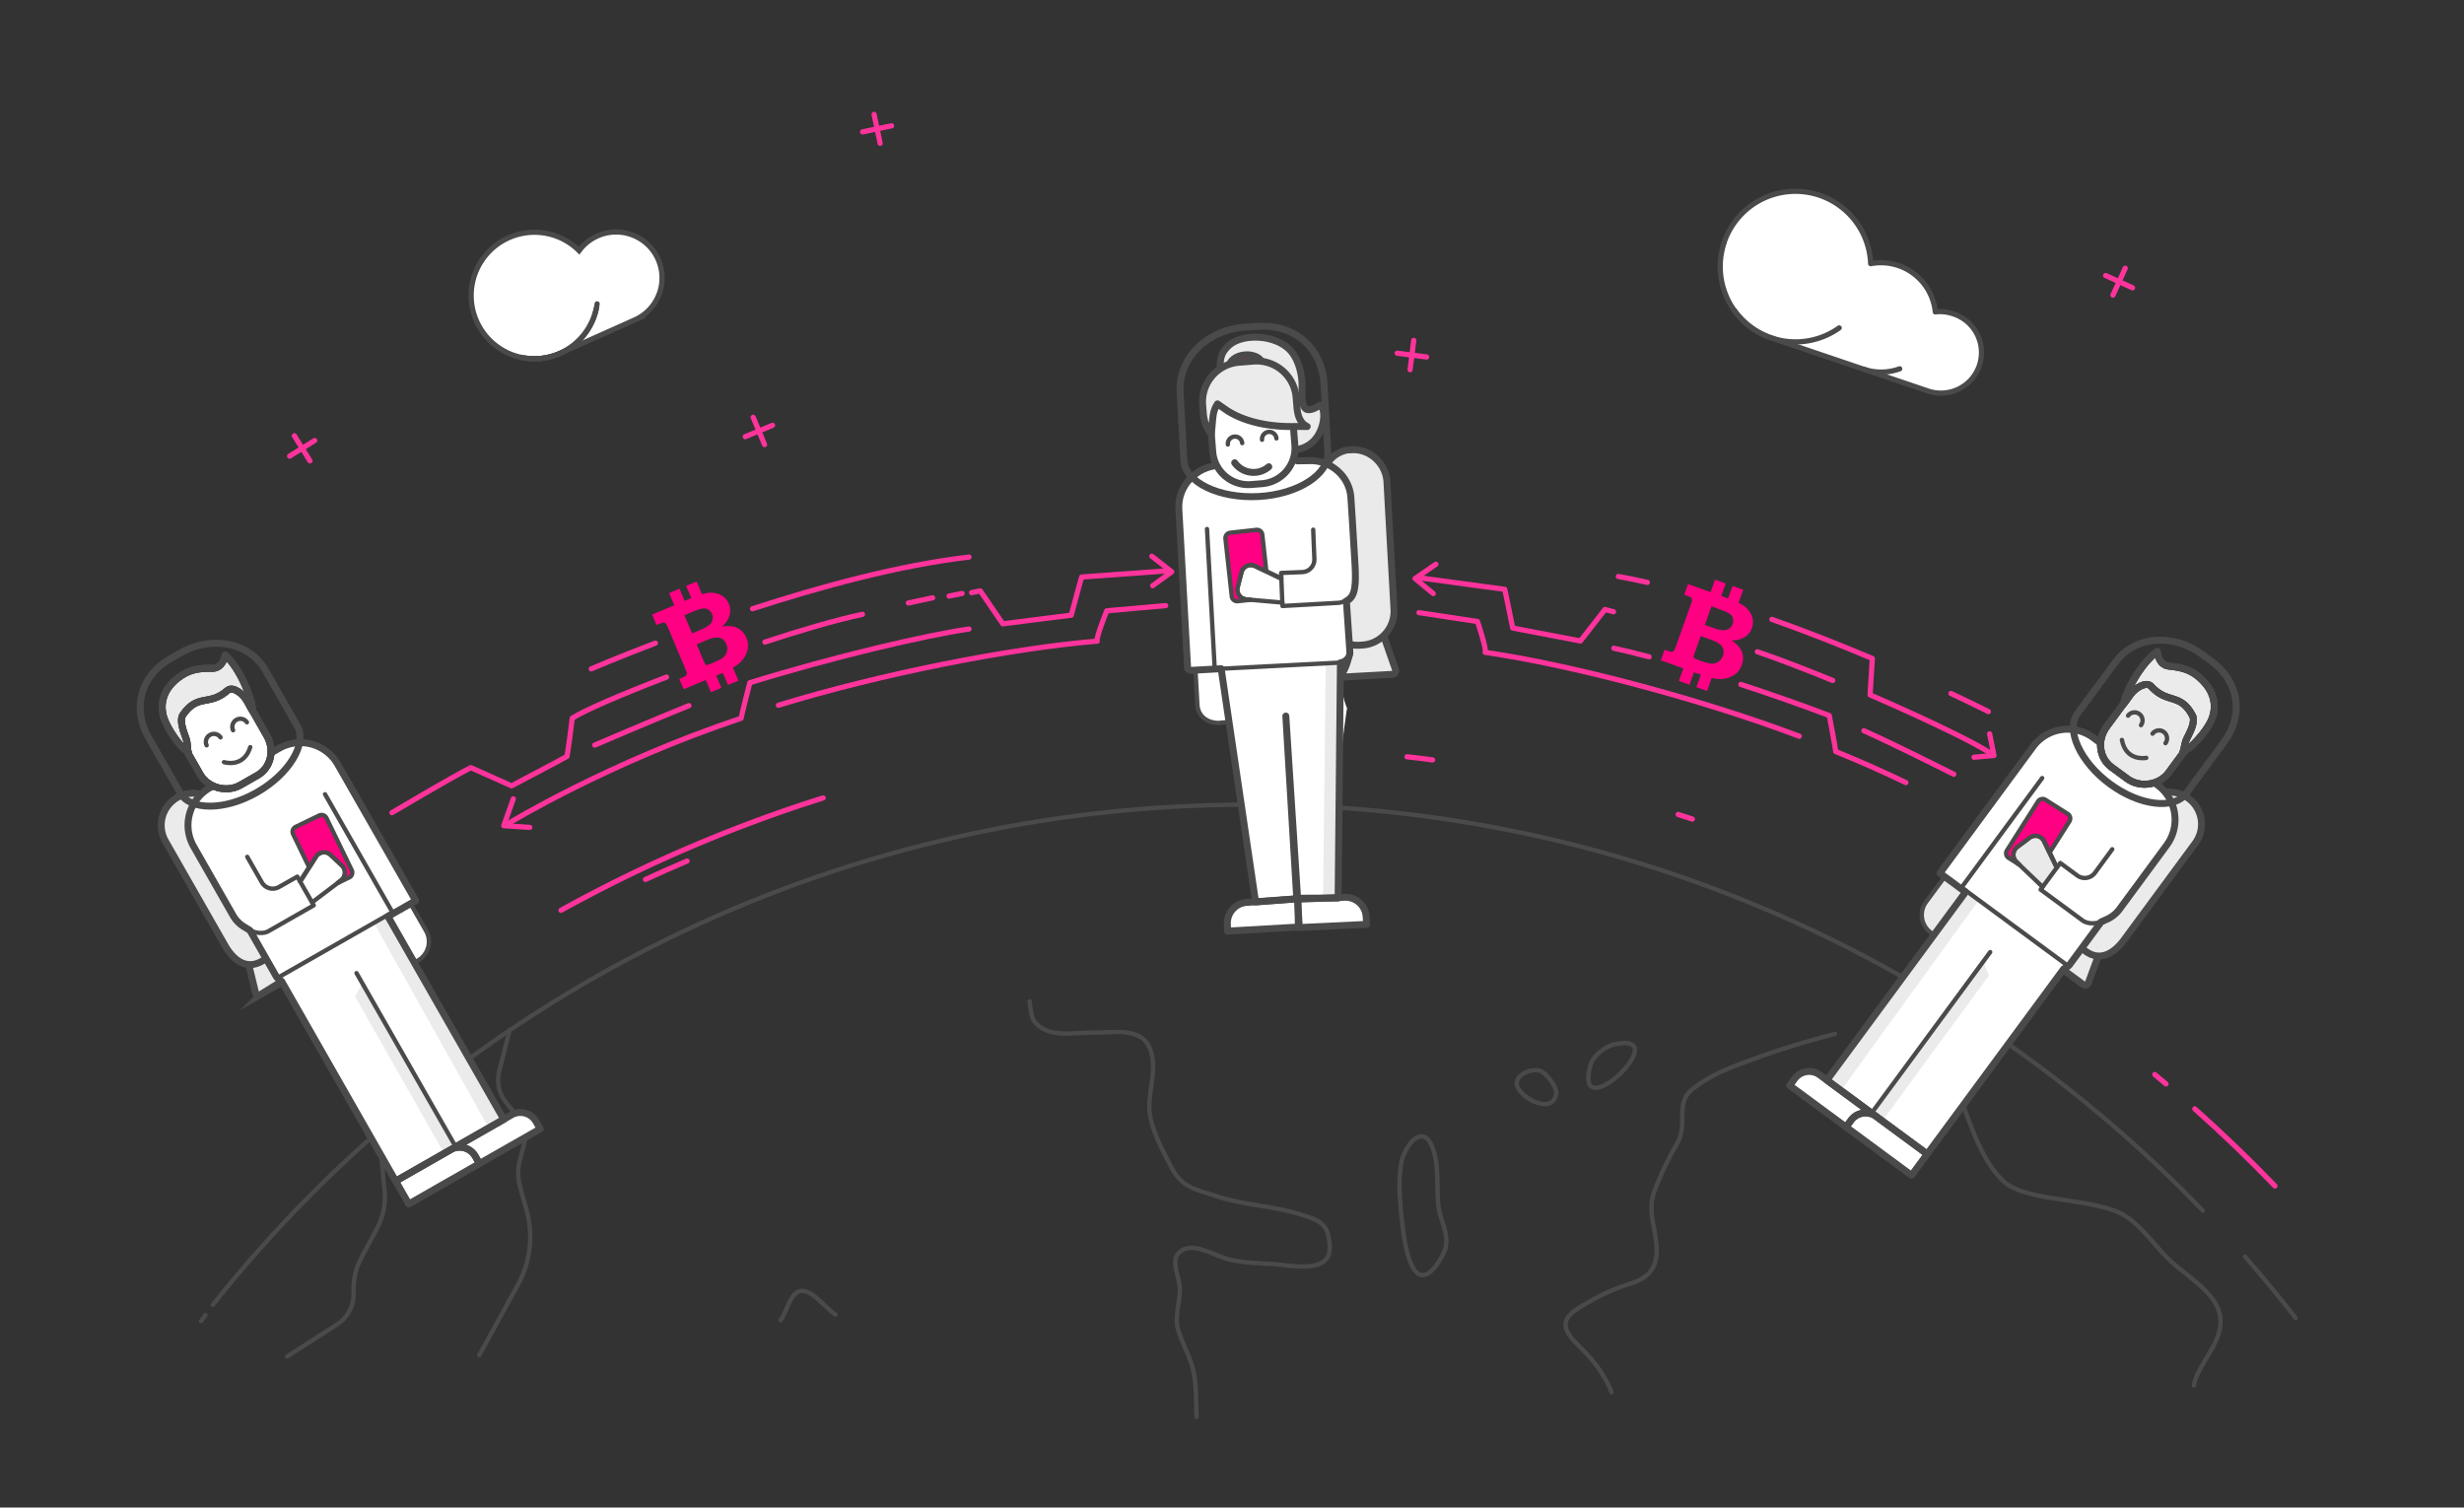 <svg id="work" xmlns="http://www.w3.org/2000/svg" viewBox="0 0 1422 870"><rect x="0" y="0" width="1422" height="870" fill="#333333" stroke="none"/><defs><style>.cls-1,.cls-16,.cls-18,.cls-9{fill:#fff;}.cls-11,.cls-2,.cls-3,.cls-4,.cls-5,.cls-7,.cls-8{fill:none;}.cls-12,.cls-14,.cls-16,.cls-17,.cls-18,.cls-19,.cls-2,.cls-3,.cls-5,.cls-7,.cls-8,.cls-9{stroke:#4a4a4a;}.cls-15,.cls-2,.cls-7{stroke-miterlimit:10;}.cls-2,.cls-3,.cls-4{stroke-width:3px;}.cls-11,.cls-12,.cls-16,.cls-17,.cls-18,.cls-19,.cls-3,.cls-4,.cls-5,.cls-8,.cls-9{stroke-linecap:round;}.cls-11,.cls-12,.cls-14,.cls-16,.cls-17,.cls-18,.cls-19,.cls-3,.cls-4,.cls-5,.cls-8,.cls-9{stroke-linejoin:round;}.cls-4{stroke:#ff339c;}.cls-12,.cls-16,.cls-5{stroke-width:2.5px;}.cls-12,.cls-17,.cls-6{fill:#ebebeb;}.cls-11,.cls-14,.cls-17,.cls-18,.cls-19,.cls-7,.cls-8{stroke-width:4px;}.cls-9{stroke-width:1.5px;}.cls-10,.cls-19{fill:#ff0083;}.cls-11{stroke:#494949;}.cls-13,.cls-14,.cls-15{fill:#ebeaea;}.cls-15{stroke:#4a5999;}</style></defs><title>10,3</title><path class="cls-1" d="M275.09,185.44a36.51,36.51,0,0,0,48.23,18.42l43.07-19.27a26.51,26.51,0,1,0-32.18-39.91,36.52,36.52,0,0,0-59.12,40.76Z"/><path class="cls-2" d="M275.09,185.44a36.51,36.51,0,0,0,48.23,18.42l43.07-19.27a26.51,26.51,0,1,0-32.18-39.91,36.52,36.52,0,0,0-59.12,40.76Z"/><path class="cls-3" d="M344.6,175.36a36.5,36.5,0,0,1-41,31.36"/><path class="cls-3" d="M344.09,178.31a36.51,36.51,0,0,1-43.45,27.89"/><path class="cls-1" d="M995.06,139.92a43.44,43.44,0,0,0,27.2,55.09l89.81,30.44a23.43,23.43,0,1,0,15-44.38,23.08,23.08,0,0,0-10.19-1.08,31.54,31.54,0,0,0-37.3-27.82,43.45,43.45,0,0,0-84.57-12.25Z"/><path class="cls-3" d="M995.06,139.92a43.44,43.44,0,0,0,27.2,55.09l89.81,30.44a23.43,23.43,0,1,0,15-44.38,23.08,23.08,0,0,0-10.19-1.08,31.54,31.54,0,0,0-37.3-27.82,43.45,43.45,0,0,0-84.57-12.25Z"/><path class="cls-3" d="M1061.41,189.24a43.43,43.43,0,0,1-60.58-10.17"/><path class="cls-3" d="M1096.34,212.83a31.49,31.49,0,0,1-20.81.25"/><path class="cls-4" d="M504.44,66l3.5,16.7m-10.1-6.59,16.7-3.51"/><path class="cls-4" d="M169.88,251.48l9,14.48m-11.75-2.73,14.48-9"/><path class="cls-4" d="M1226.49,154.8l-7.08,15.52M1215.19,159l15.52,7.09"/><path class="cls-4" d="M815.89,196.43l-2.12,16.93m-7.41-9.53L823.29,206"/><path class="cls-4" d="M434.68,240.83l6.56,15.74M430.09,252l15.74-6.56"/><path class="cls-5" d="M294.14,594.4l-6,23.67a20.7,20.7,0,0,0,4,18.26l6.21,7.66a19.69,19.69,0,0,1,3.76,17.64l-2,7.56a29.51,29.51,0,0,0,0,15.55l3.9,14.11a57.25,57.25,0,0,1-5.36,43L276.57,782.1"/><path class="cls-5" d="M218.72,652.55l3.21,34.64a38.8,38.8,0,0,1-4.43,21.92l-8.92,16.63a38,38,0,0,0-4.51,18v3.11a20.78,20.78,0,0,1-9.54,17.48l-28.85,18.53"/><path class="cls-5" d="M594.21,577.85c.62,3.84.53,9.11,3.11,12.08,8.19,9.39,21.6,5.85,33.66,6,10.16.15,26.77-3.37,32.2,8.13,5.14,10.89-.19,24.47.12,35.56s7.61,24.05,12.56,33.79c6.32,12.44,14.62,13,26.19,16.9,15.83,5.31,32.46,5.42,48.48,10.55,4.65,1.49,10.91,3,14.13,7.42,2.24,3,3.8,12.17,2,16.26-4.22,9.8-23.05,5.55-31,5-9.25-.62-17.17-.53-26.13-2.69-9.79-2.36-22-11.43-29.41-3.62-4.7,4.93,1.08,14.38.82,21.63s-3,15.06-1.19,21.87c2.16,8.27,7.23,16,9.07,24.82,1.75,8.38,1.37,17.61,1.72,26.24"/><path class="cls-5" d="M808.88,702.82c-1-10.25-2.08-22.14-.14-32,1.88-9.6,12.62-23.72,18.16-8,3.76,10.64,2.06,21.33,3.17,32.69.86,8.84,6.45,15.78,4,25.36C833.48,723.34,814.87,762.76,808.88,702.82Z"/><path class="cls-5" d="M450.42,761.88c3.91-4.55,5.44-17.24,12.87-16.9,6.32.28,13.7,10.41,18.87,13.69"/><path class="cls-5" d="M875.34,624.79c.57-5.58,9.49-8.28,13.58-6.82,3.25,1.16,10,9.46,9.16,13.51C895.33,644.66,874.6,631.9,875.34,624.79Z"/><path class="cls-5" d="M917.89,614.64c1.49-5.45,8.69-10.85,14-12C968.07,595.07,907.4,652.82,917.89,614.64Z"/><path class="cls-5" d="M1132,634.63c6.18,18.43,13.47,37.58,24.78,47.52,13.8,12.12,54.21,8.79,70.66,20.15,9.94,6.85,16.92,17.76,25.49,25.7,9.28,8.61,26.17,18.1,28.34,31.48,2.42,14.89-13.2,27.81-15.16,40"/><path class="cls-5" d="M930.07,803.48c-3.75-9.53-10.24-18.31-17.47-25.33-9-8.78-14.13-15.43-1.71-23.17,10-6.26,19.15-10.84,30.36-14.31,10.14-3.14,15.34-9.19,14.83-20.52-.52-11.72-5.54-21.11-1.33-32.63a185.52,185.52,0,0,1,13.32-28c6.11-10.88-1.47-22.89,8.5-30.83,11.78-9.39,24.63-13.55,38.65-18.71,7.32-2.69,25.15-8.54,43.82-13.33"/><path class="cls-5" d="M118.57,759,116,762.43m1208.83-1.79q-14.08-18.17-29.21-35.44m-24.38-26.56c-139-144.42-334.2-234.28-550.43-234.28-242.22,0-458.11,112.76-598,288.65"/><path class="cls-4" d="M396.52,496.9q-12.07,5.13-24,10.64m454.24-69q-7.37-1-14.76-1.8m164.65,35.93q-4.07-1.34-8.16-2.64m281.52,155.48c-2.15-1.81-4.31-3.62-6.48-5.41m69.36,64.31q-22.25-23.13-46.25-44.49"/><path class="cls-6" d="M176.24,555.9a2.28,2.28,0,0,1-.52,3.55l-25.3,14.45a2,2,0,0,1-3-1.25l-4.7-19.34,20.06-11.45Z"/><path class="cls-7" d="M176.24,555.9a2.28,2.28,0,0,1-.52,3.55l-25.3,14.45a2,2,0,0,1-3-1.25l-4.7-19.34,20.06-11.45Z"/><path class="cls-6" d="M159.66,549.85l-8.49,4.85c-8.88,5.07-16.29-.24-21.36-9.12L95.48,485.46a18.51,18.51,0,0,1,6.89-25.25h0a18.5,18.5,0,0,1,25.24,6.89L162,527.23C167,536.11,168.54,544.78,159.66,549.85Z"/><path class="cls-7" d="M159.66,549.85l-8.49,4.85c-8.88,5.07-16.29-.24-21.36-9.12L95.48,485.46a18.51,18.51,0,0,1,6.89-25.25h0a18.5,18.5,0,0,1,25.24,6.89L162,527.23C167,536.11,168.54,544.78,159.66,549.85Z"/><path class="cls-1" d="M239.13,555.51,290.78,646l4.44-2.54a10.38,10.38,0,0,1,14.15,3.86l2.4,4.22-75.85,43.32-7.55-13.22h0L162.53,566.32l-1.93-1.48a4.82,4.82,0,0,1-1.25-1.45L144.22,536.9l-3.48-2.12a18,18,0,0,1-6.23-6.41l-22.75-39.85A24.79,24.79,0,0,1,121,454.7l40.1-22.89A24.78,24.78,0,0,1,194.91,441l45,78.71-3,1.69,9,15.71a12.61,12.61,0,0,1-4.69,17.18Z"/><polygon class="cls-6" points="223.19 527.4 215.4 531.91 282 650.81 290.65 645.56 223.19 527.4"/><polyline class="cls-6" points="262.17 662.41 256.33 665.63 204.94 575.16 208.97 567.59"/><path class="cls-8" d="M138.42,444.75,121,454.7a24.79,24.79,0,0,0-9.23,33.82l22.75,39.85a18,18,0,0,0,6.23,6.41l3.48,2.12,15.13,26.49a4.8,4.8,0,0,0,1.25,1.44l1.93,1.49L228.36,681.6,290.78,646l-66.87-117.1,16-9.1-45-78.71a24.79,24.79,0,0,0-33.82-9.24Z"/><path class="cls-5" d="M239.13,555.51l2.05-1.17a12.6,12.6,0,0,0,4.7-17.18l-9-15.72-13,7.41Z"/><polyline class="cls-5" points="187.58 458.36 226.47 526.47 159.95 564.45"/><line class="cls-5" x1="205.75" y1="561.58" x2="262.99" y2="661.82"/><path class="cls-9" d="M148.33,430.63c-3.62,6.6-7.71,9.24-15.6,8.91"/><path class="cls-9" d="M138.05,422.15a5.78,5.78,0,0,1,10-5.73"/><path class="cls-9" d="M121.54,431.58a5.77,5.77,0,1,1,10-5.72"/><path class="cls-8" d="M309.37,647.27l2.4,4.22-35.08,20-2.4-4.22a10.37,10.37,0,0,0-10.48-5.11l-.36-.64,31.77-18.14A10.38,10.38,0,0,1,309.37,647.27Z"/><path class="cls-8" d="M228.37,681.59l31.77-18.15a10.37,10.37,0,0,1,14.14,3.86l2.41,4.22-40.78,23.29Z"/><path class="cls-5" d="M142.7,494.49l8.39,14.7A7.3,7.3,0,0,0,161,511.9l10.59-6,9.47,16.57-26,14.83c-3.44,2-8.48,1-11-.72"/><path class="cls-5" d="M173.18,508.58l9-14.11a5.67,5.67,0,0,1,8.68-1.07l6.42,6.07a5.68,5.68,0,0,1-.47,8.64l-16.66,12.6"/><path class="cls-5" d="M195.13,509.41l2-1.51a5.67,5.67,0,0,0,.48-8.64l-6.42-6.07a5.66,5.66,0,0,0-8.68,1.08l-3.81,6-5.16,8.11"/><path class="cls-10" d="M188.4,472.06,203,502.19a3.14,3.14,0,0,1-1.47,4.2l-6.71,3.23,2-1.51a5.72,5.72,0,0,0,2.24-4.2,5.65,5.65,0,0,0-1.77-4.44l-6.42-6.08a5.67,5.67,0,0,0-8.68,1.09l-3.8,6-9.23-19.1a3.17,3.17,0,0,1,1.47-4.21l13.62-6.56A3.14,3.14,0,0,1,188.4,472.06Z"/><path class="cls-5" d="M188.4,472.06,203,502.19a3.14,3.14,0,0,1-1.47,4.2l-6.71,3.23,2-1.51a5.72,5.72,0,0,0,2.24-4.2,5.65,5.65,0,0,0-1.77-4.44l-6.42-6.08a5.67,5.67,0,0,0-8.68,1.09l-3.8,6-9.23-19.1a3.17,3.17,0,0,1,1.47-4.21l13.62-6.56A3.14,3.14,0,0,1,188.4,472.06Z"/><path class="cls-8" d="M85.71,425.55c-9.65-16.92-4.46-35.66,12.45-45.32l6.34-3.62C121.41,367,143.63,370,153.29,387l18.35,32.13c.05.1-.06-.1,0,0,5.71,10-4.71,27.49-23.37,38.15s-38.5,10.44-44.21.44h0Z"/><path class="cls-1" d="M115.42,446.73c4.55,8,15.43,10.85,23.4,6.3l9.69-5.54c8-4.54,10.07-14.84,5.52-22.81l-12-21.06a13.14,13.14,0,0,0-17.93-4.89l-15.79,9a13.14,13.14,0,0,0-4.9,17.92Z"/><path class="cls-8" d="M107,432l8.42,14.74c4.55,8,15.43,10.85,23.4,6.3l9.69-5.54c8-4.54,10.07-14.84,5.52-22.81l-9.79-17.15"/><path class="cls-11" d="M115.42,446.73c4.55,8,15.43,10.85,23.4,6.3l9.69-5.54c8-4.54,10.07-14.84,5.52-22.81l-12-21.06a13.14,13.14,0,0,0-17.93-4.89l-15.79,9a13.14,13.14,0,0,0-4.9,17.92Z"/><path class="cls-11" d="M107,432l8.42,14.74c4.55,8,15.43,10.85,23.4,6.3l9.69-5.54c8-4.54,10.07-14.84,5.52-22.81l-9.79-17.15"/><path class="cls-5" d="M142.51,416.82a4.63,4.63,0,0,0-8,4.6"/><path class="cls-5" d="M127.26,425.53a4.63,4.63,0,0,0-8,4.6"/><path class="cls-5" d="M144.43,431.16c-3.81,12.33-15.18,8.67-15.18,8.67"/><path class="cls-6" d="M102.43,391.47c6.27-4.91,11.73-5.91,19.91-5.76,6.34.1,7.65-7.56,7.65-7.56,8.82,7.5,16.28,27.34,15.66,31.86l-3.22-5.65c-2.27-4-8.07-8.59-11.19-5.87-10.53,9.21-17,1.61-25.57,13.88-2.26,3.22,0,9.13,1.77,14,.8,2.2.91,7,.91,7l.27.44c-4.51-2.22-11.68-12.77-13.89-19.15C92.41,408,93,398.89,102.43,391.47Z"/><path class="cls-8" d="M102.43,391.47c6.27-4.91,11.73-5.91,19.91-5.76,6.34.1,7.65-7.56,7.65-7.56,8.82,7.5,16.28,27.34,15.66,31.86l-3.22-5.65c-2.27-4-8.07-8.59-11.19-5.87-10.53,9.21-17,1.61-25.57,13.88-2.26,3.22,0,9.13,1.77,14,.8,2.2.91,7,.91,7l.27.44c-4.51-2.22-11.68-12.77-13.89-19.15C92.41,408,93,398.89,102.43,391.47Z"/><path class="cls-11" d="M102.43,391.47c6.27-4.91,11.73-5.91,19.91-5.76,6.34.1,7.65-7.56,7.65-7.56,8.82,7.5,16.28,27.34,15.66,31.86l-3.22-5.65c-2.27-4-8.07-8.59-11.19-5.87-10.53,9.21-17,1.61-25.57,13.88-2.26,3.22,0,9.13,1.77,14,.8,2.2.91,7,.91,7l.27.44c-4.51-2.22-11.68-12.77-13.89-19.15C92.41,408,93,398.89,102.43,391.47Z"/><path class="cls-11" d="M102.43,391.47c6.27-4.91,11.73-5.91,19.91-5.76,6.34.1,7.65-7.56,7.65-7.56,8.82,7.5,16.28,27.34,15.66,31.86l-3.22-5.65c-2.27-4-8.07-8.59-11.19-5.87-10.53,9.21-17,1.61-25.57,13.88-2.26,3.22,0,9.13,1.77,14,.8,2.2.91,7,.91,7l.27.44c-4.51-2.22-11.68-12.77-13.89-19.15C92.41,408,93,398.89,102.43,391.47Z"/><path class="cls-6" d="M1178.54,547.21a2.28,2.28,0,0,0,.1,3.59l23.46,17.28a2,2,0,0,0,3.1-.9l6.9-18.66-18.6-13.71Z"/><path class="cls-7" d="M1178.54,547.21a2.28,2.28,0,0,0,.1,3.59l23.46,17.28a2,2,0,0,0,3.1-.9l6.9-18.66-18.6-13.71Z"/><path class="cls-6" d="M1195.71,543.12l7.87,5.8c8.23,6.06,16.2,1.64,22.27-6.58l41.06-55.75a18.52,18.52,0,0,0-3.92-25.88h0a18.5,18.5,0,0,0-25.87,3.93l-41.07,55.75C1190,528.62,1187.48,537.06,1195.71,543.12Z"/><path class="cls-7" d="M1195.71,543.12l7.87,5.8c8.23,6.06,16.2,1.64,22.27-6.58l41.06-55.75a18.52,18.52,0,0,0-3.92-25.88h0a18.5,18.5,0,0,0-25.87,3.93l-41.07,55.75C1190,528.62,1187.48,537.06,1195.71,543.12Z"/><path class="cls-1" d="M1116.11,539.54l-61.76,83.85-4.13-3a10.36,10.36,0,0,0-14.49,2.2l-2.88,3.91,70.33,51.8,9-12.25h0L1191,559.15l2.08-1.26a4.71,4.71,0,0,0,1.42-1.28l18.09-24.56,3.71-1.71a17.93,17.93,0,0,0,6.92-5.65l27.21-36.94a24.78,24.78,0,0,0-5.25-34.66L1208,425.7a24.79,24.79,0,0,0-34.66,5.26l-53.76,73,2.74,2-10.73,14.57a12.59,12.59,0,0,0,2.67,17.6Z"/><path class="cls-12" d="M1116.11,539.54l-1.9-1.4a12.6,12.6,0,0,1-2.67-17.61L1122.28,506l12,8.87Z"/><polygon class="cls-6" points="1135.2 513.47 1142.42 518.85 1062.5 629.24 1054.51 623.02 1135.2 513.47"/><polyline class="cls-6" points="1080.85 643.06 1086.29 646.93 1147.81 563.02 1144.67 555.03"/><path class="cls-8" d="M1229,441.18l16.16,11.9a24.79,24.79,0,0,1,5.25,34.67l-27.21,36.94a18,18,0,0,1-6.92,5.65l-3.71,1.7-18.09,24.57a4.79,4.79,0,0,1-1.41,1.28l-2.09,1.26L1112.22,666l-57.88-42.64,80-108.56-14.79-10.9,53.76-73A24.78,24.78,0,0,1,1208,425.7Z"/><polyline class="cls-5" points="1178.56 449.01 1132.05 512.16 1193.72 557.59"/><line class="cls-5" x1="1148.57" y1="549.44" x2="1080.11" y2="642.38"/><path class="cls-13" d="M1187.05,500.56l-7.26-15.05a5.67,5.67,0,0,0-8.5-2.07l-7.08,5.29a5.69,5.69,0,0,0-.53,8.64l15.09,14.44"/><path class="cls-5" d="M1219,490.09l-10,13.63a7.28,7.28,0,0,1-10.18,1.54l-9.82-7.23-11.32,15.36,24.08,17.74c3.2,2.36,8.32,2,11,.56"/><path class="cls-5" d="M1187.05,500.56l-7.26-15.05a5.67,5.67,0,0,0-8.5-2.07l-7.08,5.29a5.69,5.69,0,0,0-.53,8.64l15.09,14.44"/><path class="cls-9" d="M1220.76,426c2.84,7,6.59,10.07,14.47,10.66"/><path class="cls-9" d="M1232,418.78a5.78,5.78,0,0,0-9.3-6.85"/><path class="cls-9" d="M1247.26,430.06a5.77,5.77,0,0,0-9.29-6.85"/><path class="cls-8" d="M1035.73,622.56l-2.88,3.91,32.53,23.95,2.87-3.91a10.39,10.39,0,0,1,11-3.87l.43-.58-29.46-21.7A10.36,10.36,0,0,0,1035.73,622.56Z"/><path class="cls-8" d="M1112.21,666l-29.46-21.7a10.36,10.36,0,0,0-14.49,2.19l-2.88,3.91,37.81,27.86Z"/><path class="cls-5" d="M1165.15,498.84l-1.81-1.72a5.69,5.69,0,0,1,.53-8.64l7.08-5.29a5.66,5.66,0,0,1,8.5,2.08l3.08,6.38,4.19,8.66"/><path class="cls-10" d="M1176.16,462.53l-17.93,28.23a3.14,3.14,0,0,0,1,4.35l6.29,4-1.81-1.72a5.67,5.67,0,0,1,.53-8.64l7.08-5.3a5.67,5.67,0,0,1,8.5,2.09l3.08,6.38,11.37-17.9a3.14,3.14,0,0,0-1-4.34l-12.77-8.1A3.14,3.14,0,0,0,1176.16,462.53Z"/><path class="cls-5" d="M1176.16,462.53l-17.93,28.23a3.14,3.14,0,0,0,1,4.35l6.29,4-1.81-1.72a5.67,5.67,0,0,1,.53-8.64l7.08-5.3a5.67,5.67,0,0,1,8.5,2.09l3.08,6.38,11.37-17.9a3.14,3.14,0,0,0-1-4.34l-12.77-8.1A3.14,3.14,0,0,0,1176.16,462.53Z"/><path class="cls-8" d="M1283.54,428.21c11.55-15.68,8.57-34.9-7.11-46.45l-5.88-4.33c-15.68-11.55-38.11-11.05-49.66,4.63l-22,29.78c-.06.1.08-.09,0,0-6.82,9.27,1.5,27.86,18.8,40.6s37,14.83,43.86,5.56h0Z"/><path class="cls-13" d="M1251.59,445.82c-5.44,7.38-16.59,9-24,3.54l-9-6.62c-7.38-5.44-8.29-15.91-2.85-23.3l14.39-19.52a13.14,13.14,0,0,1,18.37-2.79l14.64,10.79a13.14,13.14,0,0,1,2.79,18.37Z"/><path class="cls-8" d="M1261.65,432.15l-10.06,13.67c-5.44,7.38-16.59,9-24,3.54l-9-6.62c-7.38-5.44-8.29-15.91-2.85-23.3l11.72-15.9"/><path class="cls-11" d="M1251.59,445.82c-5.44,7.38-16.59,9-24,3.54l-9-6.62c-7.38-5.44-8.29-15.91-2.85-23.3l14.39-19.52a13.14,13.14,0,0,1,18.37-2.79l14.64,10.79a13.14,13.14,0,0,1,2.79,18.37Z"/><path class="cls-11" d="M1261.65,432.15l-10.06,13.67c-5.44,7.38-16.59,9-24,3.54l-9-6.62c-7.38-5.44-8.29-15.91-2.85-23.3l11.72-15.9"/><path class="cls-5" d="M1228.14,413a4.63,4.63,0,1,1,7.45,5.5"/><path class="cls-5" d="M1242.27,423.39a4.63,4.63,0,0,1,7.46,5.49"/><path class="cls-5" d="M1224.57,427c2.36,12.69,14.08,10.37,14.08,10.37"/><path class="cls-6" d="M1270.88,392.43c-5.65-5.6-11-7.23-19.11-8-6.31-.63-6.72-8.39-6.72-8.39-9.63,6.43-19.34,25.26-19.24,29.83l3.85-5.23c2.71-3.68,9-7.61,11.79-4.54,9.4,10.37,16.68,3.56,23.8,16.74,1.87,3.46-1,9.08-3.38,13.73-1,2.08-1.71,6.82-1.71,6.82l-.32.41c4.73-1.69,13.07-11.33,16-17.41C1278.92,410,1279.42,400.9,1270.88,392.43Z"/><path class="cls-8" d="M1270.88,392.43c-5.65-5.6-11-7.23-19.11-8-6.31-.63-6.72-8.39-6.72-8.39-9.63,6.43-19.34,25.26-19.24,29.83l3.85-5.23c2.71-3.68,9-7.61,11.79-4.54,9.4,10.37,16.68,3.56,23.8,16.74,1.87,3.46-1,9.08-3.38,13.73-1,2.08-1.71,6.82-1.71,6.82l-.32.41c4.73-1.69,13.07-11.33,16-17.41C1278.92,410,1279.42,400.9,1270.88,392.43Z"/><path class="cls-11" d="M1270.88,392.43c-5.65-5.6-11-7.23-19.11-8-6.31-.63-6.72-8.39-6.72-8.39-9.63,6.43-19.34,25.26-19.24,29.83l3.85-5.23c2.71-3.68,9-7.61,11.79-4.54,9.4,10.37,16.68,3.56,23.8,16.74,1.87,3.46-1,9.08-3.38,13.73-1,2.08-1.71,6.82-1.71,6.82l-.32.41c4.73-1.69,13.07-11.33,16-17.41C1278.92,410,1279.42,400.9,1270.88,392.43Z"/><path class="cls-11" d="M1270.88,392.43c-5.65-5.6-11-7.23-19.11-8-6.31-.63-6.72-8.39-6.72-8.39-9.63,6.43-19.34,25.26-19.24,29.83l3.85-5.23c2.71-3.68,9-7.61,11.79-4.54,9.4,10.37,16.68,3.56,23.8,16.74,1.87,3.46-1,9.08-3.38,13.73-1,2.08-1.71,6.82-1.71,6.82l-.32.41c4.73-1.69,13.07-11.33,16-17.41C1278.92,410,1279.42,400.9,1270.88,392.43Z"/><path class="cls-14" d="M778.47,368.23l20.14-1.11,6.74,19.3a2.06,2.06,0,0,1-1.87,2.74l-30.31,1.68a29.67,29.67,0,0,0,5.3-22.61"/><path class="cls-15" d="M765.45,269.59c2.47-6.95,10.31-9.06,12.56-9.18l2.13-.12a18.49,18.49,0,0,1,19.54,17.81l4.07,73.78a18.31,18.31,0,0,1-17.47,19.64l-2.13.12a21.07,21.07,0,0,1-5.36-.35"/><path class="cls-8" d="M765.43,269.22c2.47-7,10.29-9.43,12.54-9.56l2.13-.11c10.47-.58,19.74,8,20.32,18.51l4.07,73.78a19.57,19.57,0,0,1-18.16,20.42l-2.14.12a15.58,15.58,0,0,1-4.53-.45"/><path class="cls-1" d="M709.27,537l37.78-2.3s1.37-.79,1.83-.2-.24-16.12-.24-16.12l-6.27-101.09s7.15,100.12,6.73,100.55l.64,17.22,39.44-2.17s1.2-15.73-16.85-15.77c-4.7-49.4,5.07-108.43,5.07-108.43-4.09-9.39-3.33-20-3.33-26.66,4.75,1.43,3.32-14.15,3.5-32.67,0-3.56,3.65-2.42,3.66-6.17.12-26.61-3.77-60.5-4.62-62.41-1.59-3.59-5.78-11.58-13.18-13.63s-55.5.68-60.2,1-23.71,3.85-22.6,30,5.53,89,5.53,89l18.59-.59s20,134.51,19.7,134.05S705,521.33,709.27,537Z"/><path class="cls-16" d="M705.49,385.87l-15.57.86,1.11,20c.32,5.87,4.7,10.25,12,10.51l6.26-.59"/><polygon class="cls-13" points="770.53 518.77 763.56 519.43 765.1 382.99 772.07 382.33 770.53 518.77"/><path class="cls-8" d="M788.69,533.44l-38.84,1.84-1-16.31,26.94-1.15A12,12,0,0,1,788.43,529Z"/><path class="cls-8" d="M708.43,537.34,749.3,535,749,518.62l-29,2.14a12,12,0,0,0-11.67,12.15Z"/><line class="cls-5" x1="704.01" y1="385.95" x2="777.9" y2="382.15"/><line class="cls-5" x1="701.04" y1="386.12" x2="696.58" y2="305.29"/><path class="cls-8" d="M764.12,221.79c-1.14-20.79-16.69-34.6-37.47-33.45l-7.79.43c-20.78,1.14-38.94,16.82-37.79,37.6l2.18,39.49c0,.12,0-.13,0,0,.68,12.28,20.18,21.94,43.12,20.68s40.61-13,39.93-25.27c0-.12,0,.12,0,0Z"/><path class="cls-8" d="M703.48,268.55h0c-13.21.73-23.89,12-23.16,25.18l5.06,91.61c.07,1.21,1.53,1.56,2.75,1.49l16.62-.92,19.87,134.63,23.76-1.8-6.32-105.51,6.81,105.12,23.37-.06,1.33-135.8c2.07-.12,5.66-2.47,5.45-6.18l-2-29.45c5.5-2.25,5.5-10.62,5-20.62s-2.4-39-2.4-39c-.69-12.46-12-22.07-24.47-21.38l-6.45.11"/><path class="cls-5" d="M757.86,305.68l.68,16.91a7.28,7.28,0,0,1-7,7.56l-12.19.5.77,19.07,32.09-1.82c4-.16,7.72-3.67,9-6.45"/><path class="cls-5" d="M739.5,333.79l-15.08-7.2a5.66,5.66,0,0,0-7.93,3.69l-2.22,8.56a5.66,5.66,0,0,0,5,7.07l20.8,1.84"/><path class="cls-5" d="M721.33,346.14l-2.49-.21a5.68,5.68,0,0,1-5-7.07l2.21-8.56a5.67,5.67,0,0,1,7.94-3.69l6.4,3.06,8.68,4.14"/><path class="cls-10" d="M707.22,310.91l3.65,33.25a3.15,3.15,0,0,0,3.47,2.79l7.41-.82-2.49-.22a5.66,5.66,0,0,1-5-7.07l2.21-8.56a5.67,5.67,0,0,1,7.94-3.69l6.4,3.06-2.31-21.08a3.16,3.16,0,0,0-3.48-2.79l-15,1.66A3.14,3.14,0,0,0,707.22,310.91Z"/><path class="cls-5" d="M707.22,310.91l3.65,33.25a3.15,3.15,0,0,0,3.47,2.79l7.41-.82-2.49-.22a5.66,5.66,0,0,1-5-7.07l2.21-8.56a5.67,5.67,0,0,1,7.94-3.69l6.4,3.06-2.31-21.08a3.16,3.16,0,0,0-3.48-2.79l-15,1.66A3.14,3.14,0,0,0,707.22,310.91Z"/><path class="cls-17" d="M704.5,218.33c-.58-9.92-.92-13.7,4.55-18.83,7.71-7.24,27.28-6.66,35.85,3,4.49,5.09,6.75,13.76,6.53,21-.17,5.77,0,10.89,2.16,12.45,2.66,1.9,8.23-2.19,8.23-2.19,3.47,2.09,2.95,14-3.73,20.78-7.4,7.47-19.15,5.26-22.47,4.64a34,34,0,0,1-23-16.65C709.44,236.81,705.2,230.41,704.5,218.33Z"/><path class="cls-18" d="M721.94,279.64l6.46-.51A20.64,20.64,0,0,0,747.28,257l-2.35-29.66a16.81,16.81,0,0,0-18-15.39l-14,1.11a16.81,16.81,0,0,0-15.39,18l2.35,29.66A20.64,20.64,0,0,0,721.94,279.64Z"/><path class="cls-19" d="M709.37,212.07c.29,3.59,4.85,6.16,10.2,5.74s9.45-3.68,9.17-7.28-4.85-6.16-10.2-5.74S709.09,208.47,709.37,212.07Z"/><path class="cls-17" d="M699,250.67c1.22-10,.51-12.63,3.64-17.58l5.69,3.95c10.67,6.75,24.83,9.25,37.46,9.11,4.9-.05,8.61,0,8.61,0-4.89-2.31-5.68-8-5.95-11.53L748,229.4a22.93,22.93,0,0,0-24.59-21l-8.35.67a22.92,22.92,0,0,0-21,24.58l.41,5.17A22.68,22.68,0,0,0,699,250.67"/><path class="cls-5" d="M736.63,253a4.16,4.16,0,0,0-8.29.79"/><path class="cls-5" d="M716.9,255.72a4.16,4.16,0,0,0-8.29.79"/><path class="cls-8" d="M712.56,267.06a13.44,13.44,0,0,0,19.67,2.31"/><path class="cls-4" d="M293.73,475s57.5-35,134-60.5c0-1,5-20.5,5-20.5,48.5-15,102-27.5,126.5-31"/><path class="cls-4" d="M449.23,407c58.5-18,134.5-33,184-37-1-1.5,5.5-17.5,5.5-17.5l34-3"/><path class="cls-4" d="M343.23,430s31.84-13.69,54.36-22.78"/><path class="cls-4" d="M441.46,370.52c20.82-6.84,40.82-12.7,56.27-16"/><path class="cls-4" d="M226.23,469s34.5-20.5,45.5-26l23.5,10.5s29.5-15.5,32-17c1.5-9,3-22,3-22,6.68-4.39,28.07-13.64,54.43-23.74"/><line class="cls-4" x1="524.23" y1="347.99" x2="538.23" y2="344.99"/><line class="cls-4" x1="547.73" y1="343.99" x2="555.23" y2="342.49"/><path class="cls-4" d="M560.73,342l5-1,13,19,39.5-5c3-11.5,6-22,6-22l48.5-3.5"/><polyline class="cls-4" points="296.23 460.99 290.73 476.49 305.73 477.49"/><polyline class="cls-4" points="664.73 320.99 676.23 329.99 665.23 337.99"/><path class="cls-4" d="M434.29,351.32c39-12.71,84.63-25.14,124.94-29.83"/><path class="cls-4" d="M341.23,386s14.35-6.22,37-14.85"/><path class="cls-4" d="M951.71,379.05c-8-2.13-14.88-3.82-20.34-4.95"/><path class="cls-4" d="M1099.9,451.63c-12.62-6.06-26.2-12.14-40.5-17.93.06-1-3.71-20.77-3.71-20.77-16.84-6.38-34.32-12.49-51-17.94"/><path class="cls-4" d="M1038.41,424.88c-57.26-21.62-132.18-41.33-181.33-48.41,1.09-1.43-4.4-17.81-4.4-17.81l-33.75-5.11"/><path class="cls-4" d="M1127.57,446.81c-15.85-7.92-40-19.88-51.89-25.11"/><path class="cls-4" d="M1057.65,392.69c-15.08-6.18-30.05-11.94-43.46-16.58"/><path class="cls-4" d="M931.18,353.05l-4.93-1.31-14.16,18.15L873,362.44c-2.27-11.67-4.61-22.33-4.61-22.33l-48.19-6.52"/><polyline class="cls-4" points="828.69 325.6 816.65 333.87 827.13 342.54"/><path class="cls-4" d="M950.71,336.09c-5.66-1.27-11.25-2.42-16.75-3.41"/><path class="cls-4" d="M1147.73,434c-18.5-11.5-68.5-33-68.5-33l1.31-21c-17.51-7.39-37.31-15.27-57.95-22.57"/><path class="cls-4" d="M1147.51,410.65s-8.06-4.1-21.62-10.47"/><path class="cls-10" d="M426.15,392.79l-6,2.54q-1.47-3.51-3-7l-3.84,1.62c1,2.36,2,4.69,3,7l-6,2.54-3-7.08-12.75,5.38c-.85-2-1.68-4-2.52-6l.53-.22c.78-.35,1.58-.68,2.35-1.05a2.12,2.12,0,0,0,1.19-3c-.23-.62-.46-1.24-.71-1.85q-4.62-11-9.25-21.94c-.42-1-.86-2-1.31-2.95a2.16,2.16,0,0,0-3-1.28c-.82.29-1.63.65-2.44,1l-.49.18-2.52-6,12.75-5.38c-1-2.39-2-4.71-3-7l6-2.55q1.47,3.51,3,7l3.84-1.62-3-7,6-2.54.25.54c.87,2.06,1.75,4.11,2.59,6.18.19.47.39.65.9.46a8.81,8.81,0,0,1,1.25-.32,13.85,13.85,0,0,1,6.86.08,10.08,10.08,0,0,1,6.54,5.42,10,10,0,0,1,.89,6.12,12.39,12.39,0,0,1-4,7l-.43.43a1.11,1.11,0,0,0,.59,0,16.66,16.66,0,0,1,5.32,0,10.1,10.1,0,0,1,6.62,4.16c3,4.25,3,8.71.54,13.2a16.89,16.89,0,0,1-6.44,6.17c-.41.24-.46.43-.28.84C424.23,388.18,425.18,390.48,426.15,392.79ZM402.08,371.9c.05.15.08.24.12.33,1.28,3,2.55,6.07,3.84,9.09a21.14,21.14,0,0,0,.94,1.91.94.94,0,0,0,1.25.52c1.48-.55,3-1.1,4.42-1.74a39.29,39.29,0,0,0,3.67-1.84,6.59,6.59,0,0,0,2.83-3.09,6.77,6.77,0,0,0,.06-5.3,5.72,5.72,0,0,0-5.64-3.87,12.86,12.86,0,0,0-4.42,1c-2.25.87-4.47,1.84-6.7,2.77A2.62,2.62,0,0,0,402.08,371.9Zm-2.68-6.39c.16-.05.28-.07.4-.12,1.48-.63,3-1.24,4.43-1.88A20.67,20.67,0,0,0,409,360.9a5.66,5.66,0,0,0,2.25-3.45c.59-3.27-2-7.05-6.1-6.21a18.75,18.75,0,0,0-2.95.84c-2.29.9-4.56,1.87-6.83,2.81-.12.05-.23.12-.37.19C396.47,358.55,397.92,362,399.4,365.51Z"/><path class="cls-10" d="M985.13,398.76,979,396.55q1.28-3.58,2.57-7.17L977.61,388c-.86,2.42-1.71,4.8-2.57,7.18l-6.16-2.22c.86-2.39,1.71-4.78,2.59-7.23l-13-4.67c.74-2.06,1.45-4,2.18-6.1l.54.19c.82.28,1.62.58,2.45.83a2.13,2.13,0,0,0,2.92-1.42c.24-.62.5-1.23.72-1.85q4-11.21,8-22.41c.36-1,.7-2,1-3a2.16,2.16,0,0,0-1.34-3c-.8-.34-1.63-.62-2.45-.94l-.49-.2c.74-2.05,1.45-4,2.19-6.1l13,4.66c.88-2.44,1.73-4.82,2.58-7.2l6.17,2.21q-1.29,3.58-2.57,7.18l3.92,1.41c.86-2.42,1.72-4.8,2.57-7.18l6.17,2.21c-.07.19-.12.38-.19.56-.75,2.1-1.49,4.21-2.27,6.3-.18.48-.16.75.35,1a9.58,9.58,0,0,1,1.14.61,13.75,13.75,0,0,1,5,4.71,10.21,10.21,0,0,1-2.33,13.52,12.45,12.45,0,0,1-7.69,2.48l-.6,0a1.2,1.2,0,0,0,.4.43,16.77,16.77,0,0,1,3.94,3.58,10.1,10.1,0,0,1,2.06,7.55c-.68,5.15-3.66,8.46-8.54,10.08a16.74,16.74,0,0,1-8.91.18c-.47-.1-.63,0-.78.44C986.83,394.07,986,396.41,985.13,398.76Zm-3.6-31.67c-.06.15-.09.24-.13.33q-1.67,4.65-3.32,9.29a20.9,20.9,0,0,0-.6,2.05.94.94,0,0,0,.57,1.22c1.46.61,2.93,1.2,4.43,1.72a38.62,38.62,0,0,0,3.95,1.12,6.51,6.51,0,0,0,4.17-.37,6.76,6.76,0,0,0,3.64-3.85,5.72,5.72,0,0,0-1.55-6.67,12.94,12.94,0,0,0-3.94-2.23c-2.25-.88-4.54-1.67-6.8-2.49C981.83,367.16,981.7,367.14,981.53,367.09Zm2.35-6.51.39.18c1.5.54,3,1.09,4.52,1.62a20.93,20.93,0,0,0,5.28,1.3,5.65,5.65,0,0,0,4-1c2.65-2,3.29-6.56-.29-8.7a18,18,0,0,0-2.74-1.37c-2.29-.9-4.62-1.72-6.93-2.56a3.26,3.26,0,0,0-.4-.11C986.43,353.47,985.17,357,983.88,360.58Z"/><path class="cls-4" d="M475.06,460.49a820.93,820.93,0,0,0-151.29,64.84"/><polyline class="cls-4" points="1148.23 423.49 1150.73 435.99 1139.23 436.99"/></svg>